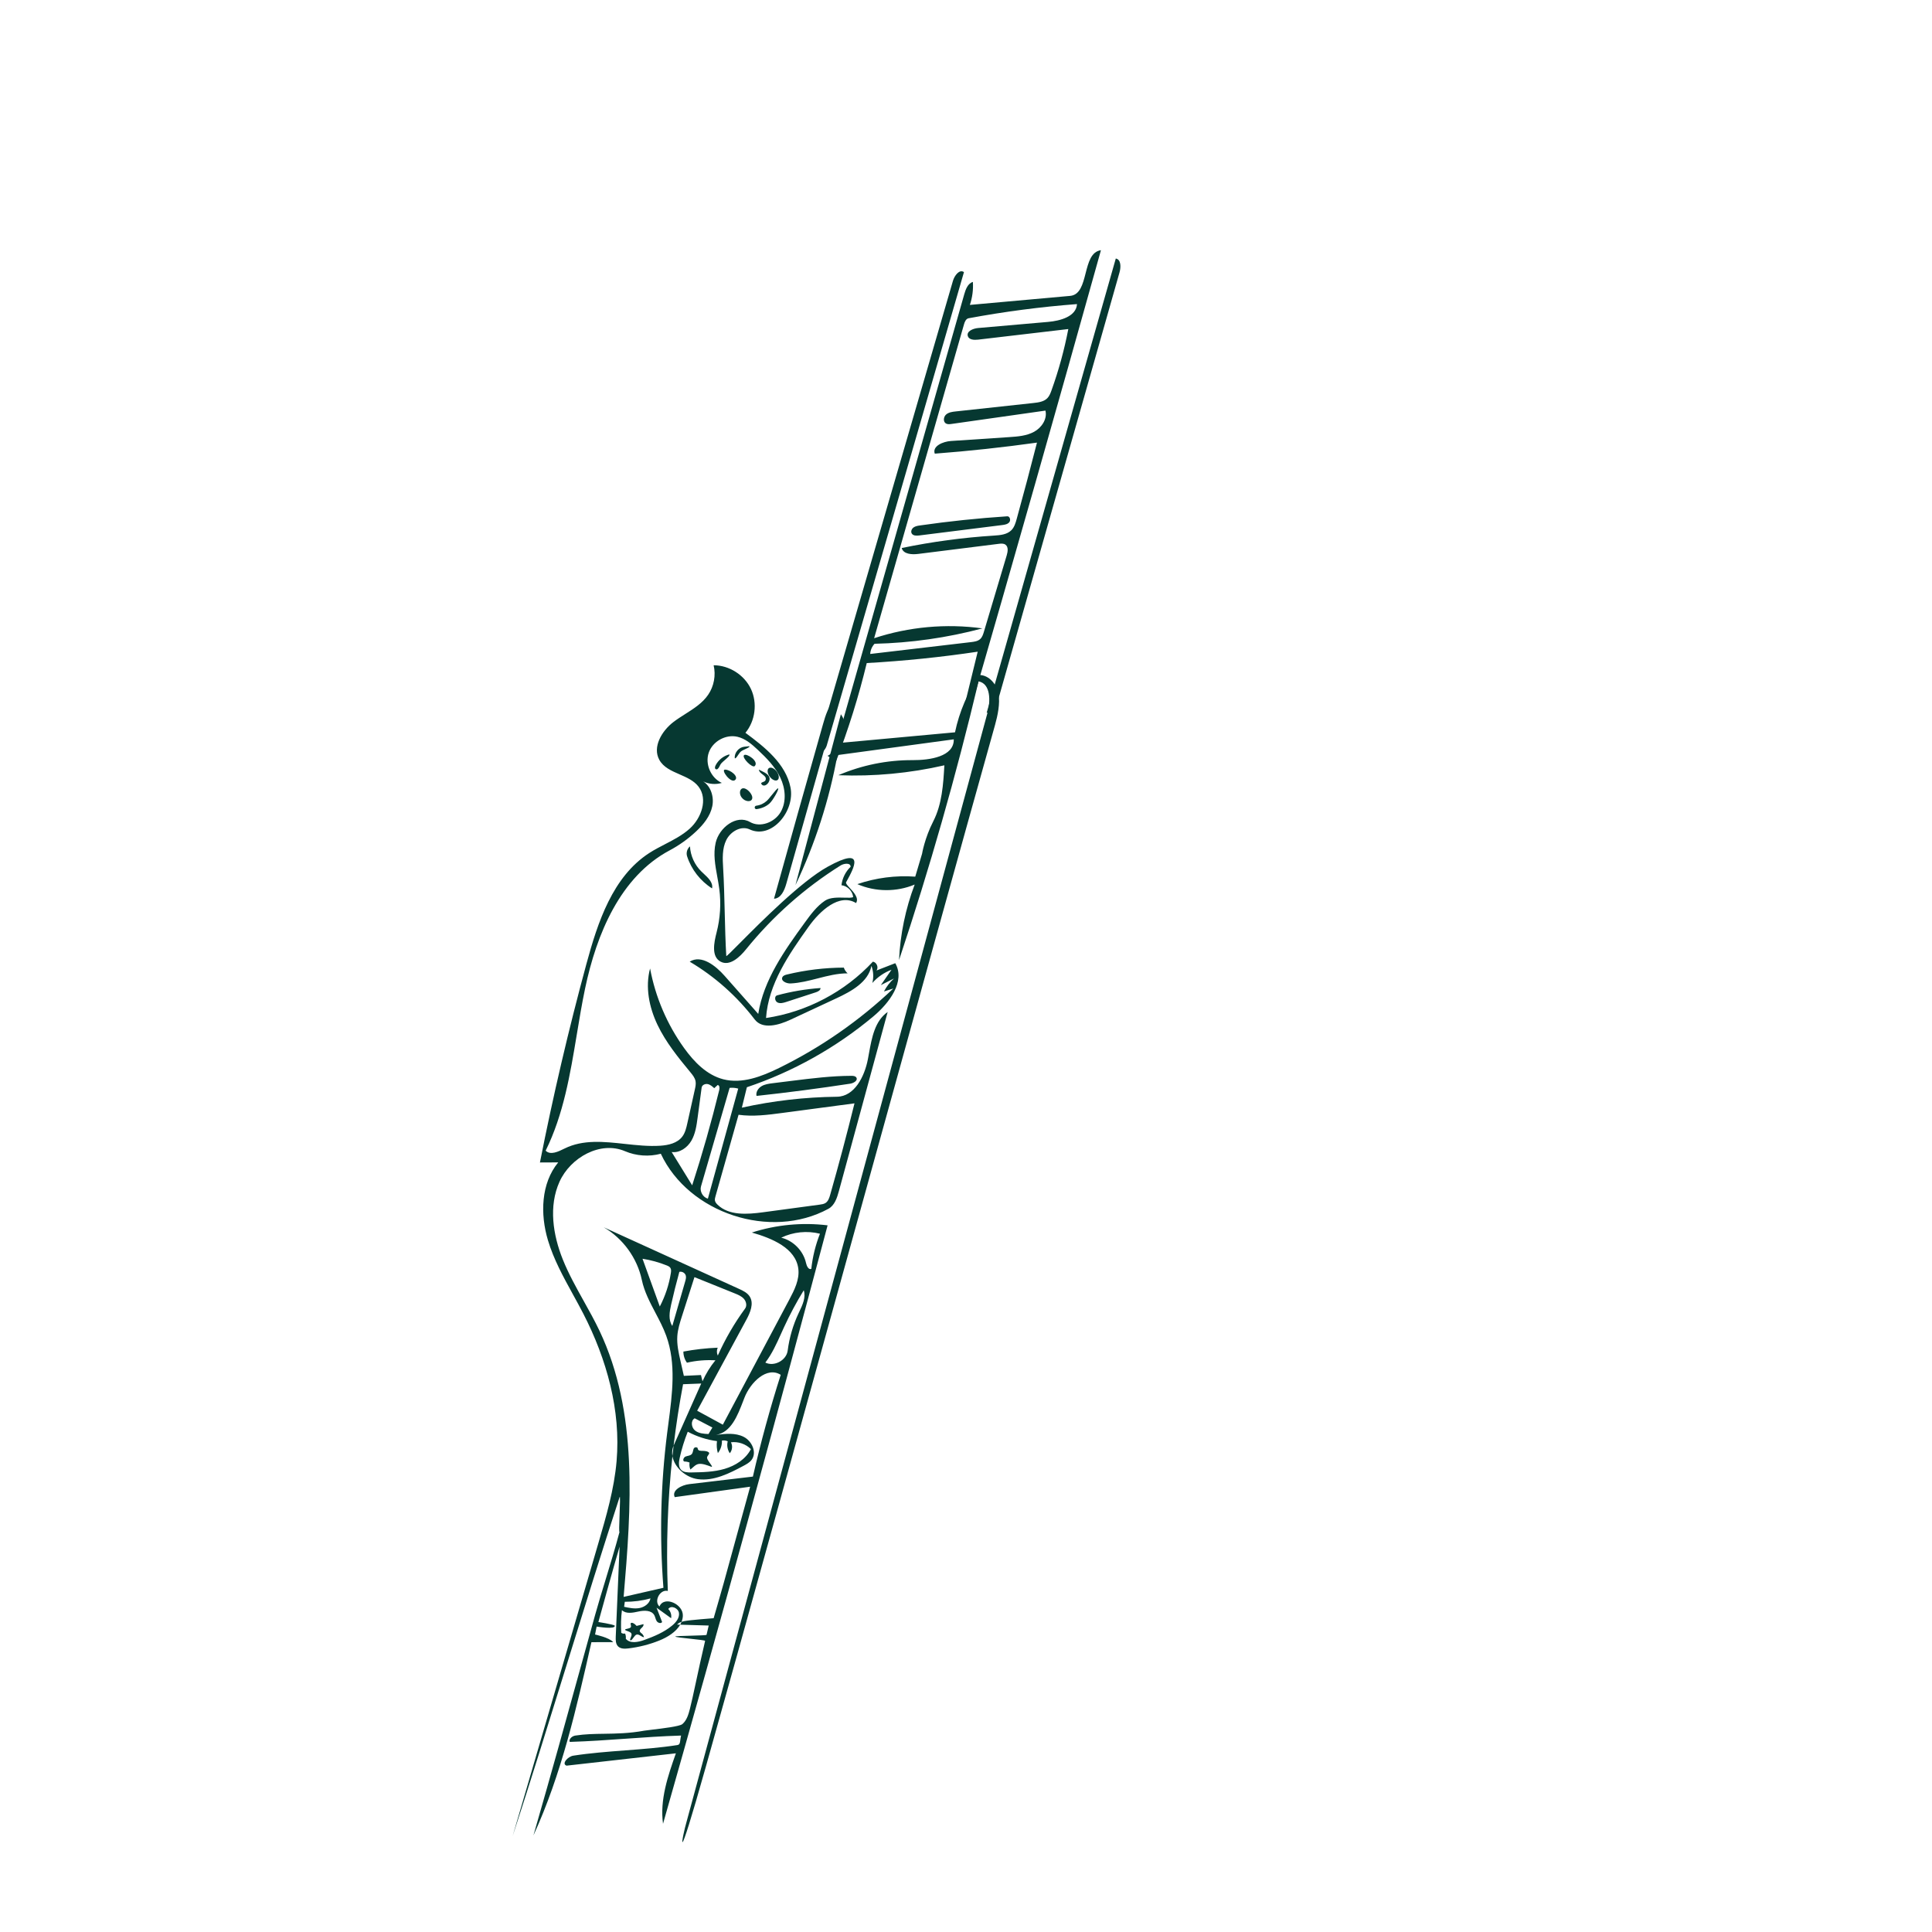 <?xml version="1.0" encoding="UTF-8" standalone="no"?>
<svg
        width="100%"
        height="100%"
        viewBox="0 0 750 750"
        fill="none"
        version="1.1"
        id="svg15"
        xmlns="http://www.w3.org/2000/svg"
        xmlns:svg="http://www.w3.org/2000/svg">
    <path
            fill-rule="evenodd"
            clip-rule="evenodd"
            d="M290.556 311C291.932 311 292.444 309.881 291.715 308.5C291 307.119 289.603 306 288.578 306C287.554 306 287.005 307.119 287.368 308.5C287.746 309.881 289.179 311 290.556 311Z"
            fill="#063831"
            id="path10"/>
    <path
            fill-rule="evenodd"
            clip-rule="evenodd"
            d="M301.181 303C302.239 303 302.639 301.881 302.075 300.5C301.511 299.119 300.196 298 299.139 298C298.082 298 297.682 299.119 298.245 300.5C298.809 301.881 300.124 303 301.181 303Z"
            fill="#063831"
            id="path11"/>
    <path
            fill-rule="evenodd"
            clip-rule="evenodd"
            d="M267.686 567.759C267.051 567.494 266.361 567.36 265.672 567.368C264.857 567.089 265.336 565.763 266.131 565.433C266.927 565.103 267.923 565.141 268.505 564.506C268.994 563.974 268.994 563.171 269.238 562.491C269.481 561.811 270.268 561.629 270.819 562.096C270.931 563.987 273.288 562.658 275.002 563.695C275.958 564.272 274.365 565.045 274.478 565.978C274.622 567.161 277.325 569.827 276.046 569.36C274.65 568.851 272.695 568.066 271.23 568.304C269.917 568.518 269.081 569.685 267.999 570.46C267.651 569.61 267.542 568.665 267.686 567.759Z"
            fill="#063831"
            id="path13"/>
    <path
            fill-rule="evenodd"
            clip-rule="evenodd"
            d="M248.774 633.855C249.381 634.222 249.833 634.836 250.002 635.524C249.32 635.704 248.087 634.264 247.143 634.535C246.186 634.811 245.517 636.796 244.802 636.766C244.053 636.734 245.48 635.123 245.12 634.162C244.798 633.299 242.65 633.102 242.654 632.641C242.657 632.291 244.194 632.331 244.802 631.774C245.189 631.419 244.718 630.415 244.802 630.238C245.12 629.564 246.328 630.238 247.143 631.178C248.019 630.947 248.896 630.716 249.772 630.485C250.15 631.67 247.992 632.251 248.391 633.366L248.774 633.855Z"
            fill="#063831"
            id="path14"/>
    <path
            fill-rule="evenodd"
            clip-rule="evenodd"
            d="m 300.466,348.881 c 2.69,-0.109 4.046,-3.223 4.777,-5.814 l 18.064,-63.972 c 0.686,-2.428 1.378,-4.959 0.93,-7.442 -2.667,2.382 -3.764,6.016 -4.741,9.456 -6.411,22.572 -12.754,45.162 -19.03,67.772 z m 27.104,26.744 c 0.287,0.853 0.799,1.628 1.47,2.226 -3.952,-0.006 -7.796,0.982 -11.644,1.972 -3.462,0.89 -6.927,1.781 -10.478,1.95 -1.622,0.077 -3.91,-0.965 -3.198,-2.425 0.313,-0.642 1.089,-0.882 1.783,-1.05 7.219,-1.742 14.641,-2.641 22.067,-2.673 z m -60.841,-43.216 c 1.654,5.111 5.151,9.604 9.699,12.463 0.443,-2.274 -1.485,-4.066 -3.264,-5.72 v -10e-4 c -0.299,-0.277 -0.594,-0.551 -0.872,-0.823 -2.622,-2.557 -4.242,-6.116 -4.447,-9.772 -1.091,0.907 -1.553,2.502 -1.116,3.853 z m 14.717,-33.645 c 2.074,0 5.549,2.757 3.857,4.076 -1.692,1.318 -5.592,-4.076 -3.857,-4.076 z m 23.759,90.192 11.5,-3.746 c 0.843,-0.275 1.855,-0.776 1.824,-1.662 -5.692,0.397 -11.346,1.35 -16.853,2.843 -1.134,0.308 -0.935,2.191 0.106,2.737 1.04,0.546 2.305,0.192 3.423,-0.172 z m -16.37,-95.807 c 0.895,-0.873 5.916,2.355 4.167,4.221 -0.898,0.956 -5.155,-3.257 -4.167,-4.221 z m -9.429,4.166 c 0.164,-0.337 0.33,-0.677 0.596,-0.981 0.334,-0.382 0.859,-0.836 1.387,-1.292 1.037,-0.897 2.086,-1.804 1.713,-2.184 -2.224,0.579 -4.179,2.122 -5.26,4.149 -0.909,1.757 0.505,1.885 0.795,1.446 0.373,-0.323 0.569,-0.728 0.769,-1.138 z m 15.196,1.449 c 0.271,0.143 0.562,0.285 0.859,0.43 1.623,0.791 3.44,1.678 3.289,3.343 -0.178,1.97 -2.518,3.388 -3.293,1.569 0.15,-0.323 0.468,-0.437 0.798,-0.555 0.5,-0.179 1.026,-0.367 1.026,-1.309 0,-0.649 -0.612,-1.118 -1.251,-1.608 -0.679,-0.52 -1.388,-1.064 -1.428,-1.87 z m -5.665,-8.886 c -2.121,0.218 -3.912,2.333 -3.708,4.456 0.306,0.242 0.76,-0.432 1.267,-1.184 0.361,-0.537 0.75,-1.113 1.13,-1.425 0.405,-0.332 1.129,-0.666 1.798,-0.974 0.948,-0.437 1.785,-0.824 1.452,-1.082 -0.333,0.034 -0.651,0.069 -0.97,0.104 -0.318,0.035 -0.637,0.07 -0.969,0.105 z m 43.508,128.444 c 0.669,1.151 -1.078,2.159 -2.394,2.36 -12.087,1.847 -24.214,3.431 -36.37,4.751 -0.337,-1.468 0.637,-2.986 1.928,-3.763 1.291,-0.777 2.836,-0.979 4.331,-1.166 l 7.583,-0.943 c 7.645,-0.952 15.312,-1.904 23.016,-1.927 0.709,-0.002 1.549,0.075 1.906,0.688 z M 281.32,378.854 c -3.537,-4.006 -9.05,-8.368 -13.583,-5.538 9.744,5.769 18.362,13.431 25.232,22.433 3.042,3.987 9.307,2.233 13.853,0.115 l 17.887,-8.333 c 5.818,-2.711 12.341,-6.281 13.579,-12.579 0.79,2.11 0.914,4.463 0.351,6.645 2.007,-2.289 4.587,-4.071 7.437,-5.14 l -4.136,5.966 5.109,-2.582 c -1.592,1.425 -2.919,3.145 -3.894,5.047 l 3.641,-1.155 c -13.113,12.452 -28.13,22.897 -44.368,30.857 -6.758,3.314 -14.363,6.259 -21.652,4.384 -6.403,-1.647 -11.332,-6.739 -15.196,-12.103 -6.603,-9.166 -11.153,-19.803 -13.22,-30.909 -1.939,7.249 -0.362,15.083 2.867,21.857 3.229,6.773 8.012,12.667 12.793,18.451 0.855,1.034 1.74,2.127 1.991,3.445 0.201,1.062 -0.034,2.152 -0.269,3.207 l -2.918,13.119 c -0.406,1.826 -0.841,3.715 -1.972,5.205 -1.915,2.524 -5.347,3.313 -8.508,3.522 -4.534,0.301 -9.185,-0.205 -13.808,-0.708 -8.137,-0.886 -16.186,-1.762 -23.353,1.786 l -0.031,0.016 c -2.377,1.177 -5.468,2.707 -7.332,0.829 6.94,-14.06 9.522,-29.625 12.105,-45.19 0.986,-5.943 1.972,-11.885 3.2,-17.743 4.446,-21.205 13.696,-43.466 32.822,-53.643 3.715,-1.976 7.167,-4.445 10.238,-7.321 2.884,-2.701 5.52,-5.935 6.321,-9.805 0.739,-3.568 -0.515,-7.733 -3.533,-9.647 2.23,1.076 4.868,1.299 7.242,0.584 -4.25,-1.917 -6.586,-7.277 -5.096,-11.695 1.49,-4.417 6.595,-7.268 11.137,-6.219 3.093,0.714 5.606,2.904 7.922,5.074 3.389,3.177 6.726,6.564 8.729,10.756 2.002,4.191 2.476,9.371 0.148,13.39 -2.329,4.02 -7.914,6.187 -11.936,3.864 -5.229,-3.02 -11.96,2.194 -13.303,8.08 -0.985,4.317 -0.181,8.727 0.623,13.133 0.293,1.603 0.585,3.206 0.792,4.803 0.725,5.623 0.366,11.383 -1.053,16.872 -1.035,4.005 -2.093,9.375 1.554,11.326 3.527,1.887 7.385,-1.697 9.898,-4.809 10.314,-12.77 22.765,-23.81 36.677,-32.521 1.37,-0.858 3.915,-1.112 3.901,0.504 -1.966,1.879 -3.247,4.46 -3.553,7.163 2.322,0.255 4.323,2.289 4.541,4.614 -0.603,0.299 -1.86,0.262 -3.364,0.217 -2.466,-0.073 -5.594,-0.165 -7.58,1.17 -3.198,2.151 -5.531,5.334 -7.796,8.451 -7.889,10.854 -16.012,22.254 -18.108,35.507 z m -9.15,-75.948 c 0.26,0.158 0.529,0.303 0.803,0.436 -0.255,-0.162 -0.523,-0.308 -0.803,-0.436 z m 41.71,56.86 c 4.409,-6.187 11.933,-13.136 18.434,-9.206 1.209,-1.872 -0.839,-4.107 -2.395,-5.804 -0.936,-1.021 -1.694,-1.848 -1.455,-2.284 0.09,-0.165 0.186,-0.339 0.285,-0.518 2.59,-4.705 7.585,-13.778 -7.452,-5.483 -10.252,5.656 -25.991,21.492 -34.109,29.661 -3.211,3.231 -5.23,5.262 -5.246,4.99 -0.32,-5.296 -0.464,-11.186 -0.609,-17.075 -0.145,-5.89 -0.289,-11.78 -0.609,-17.076 -0.222,-3.679 -0.408,-7.55 1.218,-10.858 1.626,-3.308 5.736,-5.702 9.075,-4.139 8.497,3.978 17.7,-7.111 15.851,-16.309 -1.85,-9.197 -9.946,-15.611 -17.49,-21.188 3.841,-4.656 4.709,-11.564 2.139,-17.025 -2.57,-5.461 -8.447,-9.194 -14.482,-9.201 0.922,3.892 0.13,8.159 -2.128,11.46 -2.208,3.228 -5.54,5.344 -8.882,7.466 v 0 c -1.551,0.985 -3.105,1.972 -4.55,3.072 -4.556,3.47 -8.287,9.719 -5.521,14.734 1.594,2.89 4.695,4.243 7.825,5.609 2.789,1.217 5.602,2.444 7.392,4.778 3.729,4.865 1.101,12.251 -3.461,16.344 -2.808,2.519 -6.166,4.258 -9.531,6.001 -2.103,1.089 -4.21,2.179 -6.187,3.463 -14.152,9.189 -19.925,26.747 -24.347,43.031 -6.916,25.465 -12.933,51.174 -18.037,77.064 l 7.095,-0.033 c -6.715,8.174 -7.022,20.075 -3.992,30.212 2.219,7.425 5.968,14.239 9.716,21.051 v 0.001 c 1.368,2.487 2.736,4.973 4.03,7.489 9.063,17.628 14.607,37.499 12.903,57.247 -0.936,10.839 -4.008,21.364 -7.065,31.805 L 199,712.789 c 6.717,-20.493 13.74,-43.147 20.763,-65.802 7.023,-22.655 14.047,-45.31 20.763,-65.802 0.281,-0.856 0.141,2.923 0,6.702 -0.14,3.779 -0.28,7.558 0,6.702 -1.674,6.313 -3.658,12.814 -5.549,19.008 -1.438,4.713 -2.822,9.248 -3.974,13.387 -2.15,7.723 -4.167,15.035 -6.193,22.383 l -0.001,0.003 -0.001,0.004 -0.001,0.005 c -5.093,18.464 -10.247,37.153 -17.729,63.134 10.901,-23.778 16.743,-49.505 22.514,-75.018 1.106,-0.004 2.411,-0.008 3.738,-0.011 h 0.024 l 0.086,-0.001 0.323,-10e-4 h 0.05 c 1.49,-0.004 2.98,-0.008 4.22,-0.012 -1.474,-1.774 -7.03,-2.956 -7.03,-2.956 l 0.606,-3.083 c 0,0 7.428,1.266 7.048,-0.365 -0.757,-0.546 -6.362,-1.4 -6.362,-1.4 0,0 6.082,-22.1 8.231,-29.268 l -1.489,34.903 c -0.058,1.352 -0.052,2.876 0.908,3.83 0.987,0.98 2.568,0.945 3.949,0.783 4.126,-0.484 8.187,-1.517 12.043,-3.065 3.175,-1.274 6.482,-3.311 8.114,-6.146 l 11.068,0.329 c 0,0 -0.569,2.434 -0.842,3.602 -0.041,0.176 -3.078,0.257 -6.101,0.337 -2.998,0.079 -5.983,0.158 -6.023,0.33 -0.052,0.222 2.899,0.538 5.834,0.853 2.902,0.31 5.788,0.619 5.738,0.834 -1.403,5.977 -2.604,11.551 -3.602,16.183 l -10e-4,0.008 v 10e-4 l -0.001,0.001 c -0.947,4.397 -1.711,7.945 -2.292,10.183 -0.566,2.177 -1.222,4.502 -2.953,5.94 -1.064,0.884 -7.759,1.679 -11.837,2.163 h -0.003 l -0.004,10e-4 v 0 h -0.002 l -0.011,0.001 -0.012,10e-4 c -1.365,0.162 -2.433,0.289 -2.89,0.372 -5.833,1.063 -10.846,1.136 -15.56,1.205 v 0 h -10e-4 c -3.836,0.056 -7.473,0.109 -11.194,0.69 -1.761,0.276 -2.691,1.913 -2.129,2.464 7.398,-0.227 14.489,-0.729 21.58,-1.232 7.09,-0.503 14.181,-1.006 21.579,-1.232 -0.16,0.715 -0.239,1.309 -0.304,1.796 -0.158,1.194 -0.233,1.756 -1.212,1.908 -6.49,1.01 -13.328,1.531 -20.166,2.053 h -0.002 c -6.839,0.522 -13.678,1.043 -20.169,2.053 -2.139,0.333 -4.655,3.203 -2.596,3.873 l 42.436,-4.79 c -3.116,8.827 -6.279,18.077 -4.986,27.349 21.998,-77.241 43.293,-154.682 63.881,-232.31 -9.849,-1.204 -19.957,-0.242 -29.403,2.797 7.809,2.219 17.066,6.037 18.044,14.096 0.508,4.185 -1.531,8.211 -3.509,11.934 l -25.799,48.558 -9.969,-5.425 19.072,-35.26 c 1.534,-2.835 3.058,-6.385 1.313,-9.095 -0.934,-1.45 -2.59,-2.237 -4.16,-2.952 l -52.505,-23.901 c 7.503,4.348 13.024,11.978 14.807,20.465 0.952,4.529 3.115,8.635 5.284,12.753 1.536,2.915 3.075,5.837 4.189,8.919 3.904,10.798 2.347,22.595 0.832,34.069 -0.159,1.202 -0.317,2.401 -0.469,3.594 -2.529,19.93 -3.018,40.118 -1.458,60.148 l -15.448,3.539 c 2.984,-34.883 5.647,-71.681 -9.37,-103.308 -1.865,-3.929 -3.988,-7.734 -6.11,-11.537 -2.933,-5.258 -5.864,-10.513 -8.113,-16.091 -3.876,-9.611 -5.556,-20.765 -1.305,-30.216 4.252,-9.452 15.888,-15.944 25.418,-11.872 4.356,1.861 9.339,2.216 13.914,0.99 10.841,23.159 42.604,33.592 65.066,21.371 2.414,-1.314 3.349,-4.245 4.071,-6.896 l 18.928,-69.509 c -4.976,3.464 -6.156,9.977 -7.264,16.087 -0.139,0.77 -0.277,1.534 -0.422,2.284 -1.293,6.704 -5.191,14.463 -12.018,14.537 -12.402,0.136 -24.79,1.559 -36.899,4.238 l 1.948,-7.927 c 17.899,-6.014 34.656,-15.403 49.13,-27.529 6.21,-5.202 12.489,-13.589 8.477,-20.627 l -7.277,2.824 c 0.883,-1.19 0.053,-3.2 -1.413,-3.419 -10.824,11.693 -25.717,19.545 -41.48,21.871 0.905,-13.169 8.843,-24.663 16.504,-35.413 z m -49.295,269.826 c -0.149,0.383 -0.328,0.753 -0.534,1.111 l -1.175,-0.035 c 0,0 0.358,-0.611 1.709,-1.076 z m -3.555,-64.34 c 0.748,4.378 5.197,8.346 9.91,8.957 6.202,0.805 12.183,-2.237 17.697,-5.186 1.134,-0.607 2.302,-1.242 3.092,-2.257 2.225,-2.859 0.193,-7.376 -3.047,-8.997 -3.241,-1.622 -7.082,-1.207 -10.677,-0.753 5.81,-0.991 8.304,-7.463 10.484,-13.12 0.173,-0.45 0.344,-0.895 0.515,-1.331 2.321,-5.924 8.699,-12.267 14.072,-8.86 -4.152,13.009 -7.758,26.193 -10.805,39.505 l -24.682,2.921 c -2.957,0.35 -6.937,2.365 -5.657,5.054 l 29.279,-4.049 -10.265,37.397 c -0.759,2.763 -3.911,13.649 -3.911,13.649 0,0 -9.26,0.693 -11.446,1.14 -0.383,0.078 -0.716,0.171 -1.004,0.27 0.277,-0.712 0.449,-1.467 0.494,-2.267 0.26,-4.647 -7.303,-7.989 -9.08,-3.687 -2.288,-2.107 0.227,-6.779 3.246,-6.029 -0.693,-17.464 -0.093,-34.979 1.785,-52.357 z m 0,0 c 0.147,-1.361 0.302,-2.721 0.464,-4.08 -0.574,1.341 -0.695,2.73 -0.464,4.08 z m 0.464,-4.08 c 0.956,-7.978 2.181,-15.924 3.674,-23.82 l 7.048,-0.273 -10.68,23.997 z m 34.707,-90.571 c -6.15,0.829 -13.262,1.362 -17.691,-2.985 -0.437,-0.429 -0.85,-0.926 -0.968,-1.527 -0.108,-0.551 0.046,-1.116 0.199,-1.657 l 8.965,-31.682 c 5.638,0.788 11.364,0.037 17.007,-0.713 l 27.998,-3.724 c -2.936,11.888 -6.083,23.724 -9.437,35.5 -0.339,1.191 -0.751,2.481 -1.785,3.163 -0.656,0.433 -1.464,0.549 -2.244,0.654 z m 70.4,-173.507 c -0.424,7.42 -0.913,15.087 -4.295,21.706 -3.382,6.618 -4.364,12.625 -4.364,12.625 l -2.646,8.888 c -7.586,-0.548 -15.281,0.446 -22.479,2.904 6.989,3.051 15.226,3.111 22.257,0.162 -3.547,9.377 -5.606,19.315 -6.074,29.33 11.88,-35.587 22.184,-71.699 30.872,-108.197 4.742,0.884 4.699,7.667 3.436,12.323 L 266.519,707.224 c -1.643,5.565 -4.905,22.647 7.605,-21.804 14.341,-50.957 36.877,-132.461 59.031,-212.584 20.18,-72.986 40.044,-144.827 53.108,-191.386 1.015,-3.619 2.039,-8.393 1.355,-12.089 -0.684,-3.695 -3.632,-7.263 -7.39,-7.329 -4.586,6.697 -7.834,14.307 -9.497,22.252 l -43.842,4.033 c 1.97,-3.356 1.782,-7.857 -0.463,-11.036 l -17.621,66.291 c 7.62,-15.998 13.108,-33.009 16.273,-50.443 l 45.176,-6.118 c 0.141,6.733 -9.31,8.106 -16.045,8.074 -9.858,-0.046 -19.72,1.962 -28.776,5.857 13.812,0.537 27.695,-0.761 41.168,-3.848 z m -101.31,227.577 c -0.016,1.538 0.474,3.078 1.377,4.324 3.615,-0.833 7.35,-1.146 11.054,-0.928 -2.026,2.473 -3.718,5.219 -5.016,8.141 l -0.593,-2.421 -6.642,0.315 -1.318,-5.796 c -0.72,-3.169 -1.446,-6.393 -1.222,-9.635 0.185,-2.67 1.007,-5.249 1.822,-7.797 l 4.832,-15.093 15.633,6.305 c 1.282,0.517 2.61,1.065 3.535,2.093 0.924,1.027 1.307,2.683 0.49,3.797 -4.164,5.687 -7.724,11.816 -10.6,18.251 -0.449,-0.952 -0.461,-2.099 -0.033,-3.059 -4.468,0.18 -8.923,0.682 -13.319,1.503 z m 7.084,-102.475 c 0.135,-1.004 1.351,-1.557 2.345,-1.36 0.993,0.198 1.794,0.909 2.542,1.593 l 1.334,-1.231 c 0.764,0.092 0.802,1.185 0.618,1.933 -3.054,12.46 -6.56,24.809 -10.51,37.014 l -7.963,-12.926 c 3.091,0.421 6.081,-1.698 7.648,-4.395 1.567,-2.696 2.011,-5.879 2.425,-8.971 z m 6.295,141.895 c 1.09,-1.357 1.662,-3.12 1.576,-4.858 0.755,-0.152 1.559,-0.05 2.252,0.284 -0.41,1.559 -0.109,3.291 0.804,4.619 0.986,-1.147 1.17,-2.917 0.439,-4.242 2.807,-0.366 5.76,0.642 7.759,2.646 -2.005,3.881 -5.999,6.429 -10.189,7.663 -4.19,1.234 -8.62,1.319 -12.987,1.394 -1.396,0.024 -2.965,-0.02 -3.932,-1.026 -1.111,-1.157 -0.898,-3.012 -0.552,-4.579 0.767,-3.479 1.82,-6.896 3.143,-10.204 3.52,1.887 7.384,3.129 11.344,3.645 -0.206,1.554 -0.089,3.15 0.343,4.658 z m -37.246,60.96 c 1.618,1.561 4.236,1.024 6.431,0.537 2.195,-0.487 5.01,-0.558 6.122,1.396 0.194,0.343 0.315,0.721 0.435,1.099 0.137,0.432 0.274,0.863 0.521,1.239 0.465,0.705 1.651,1.059 2.1,0.344 l -2.157,-5.554 5.647,4.07 c 0.241,-1.273 -0.188,-2.655 -1.108,-3.567 1.045,-1.62 3.921,-0.357 4.161,1.556 0.241,1.912 -1.164,3.63 -2.647,4.861 -3.139,2.605 -6.976,4.208 -10.812,5.597 -2.413,0.874 -5.545,1.505 -7.188,-0.468 0.094,-0.688 -0.004,-1.402 -0.28,-2.04 -0.501,0.135 -1.06,0.035 -1.484,-0.264 -0.184,-2.935 -0.097,-5.887 0.259,-8.806 z m 33.374,-159.733 c -1.957,-0.54 -3.235,-2.829 -2.669,-4.778 l 11.104,-38.226 c 1.119,-0.12 2.26,-0.025 3.344,0.277 z m 28.47,52.298 c 0.358,-0.798 0.717,-1.596 1.081,-2.388 2.269,-4.929 4.831,-9.723 7.669,-14.347 0.887,2.778 -0.479,5.666 -1.744,8.34 l -0.002,0.004 -0.126,0.266 c -0.049,0.105 -0.098,0.209 -0.147,0.313 -2.144,4.576 -3.575,9.487 -4.224,14.499 -0.493,3.799 -5.239,6.34 -8.674,4.644 2.618,-3.426 4.396,-7.386 6.167,-11.331 z m -43.021,-25.408 c 0.359,0.572 0.282,1.304 0.177,1.971 -0.715,4.53 -2.171,8.941 -4.293,13.007 l -6.709,-18.54 c 3.21,0.504 6.363,1.371 9.379,2.579 0.551,0.22 1.131,0.48 1.446,0.983 z m 43.026,-11.749 c 4.628,-2.236 10.047,-2.788 15.031,-1.531 -1.723,4.374 -2.857,8.979 -3.361,13.653 -1.096,0.427 -1.795,-1.146 -2.049,-2.294 -1.041,-4.718 -4.927,-8.687 -9.621,-9.828 z m -37.062,14.68 c 0.214,0.738 0,1.525 -0.213,2.264 l -5.007,17.32 c -1.607,-2.332 -1.092,-5.466 -0.47,-8.229 0.964,-4.278 2.031,-8.532 3.2,-12.759 1.019,-0.273 2.195,0.391 2.49,1.404 z m 8.827,61.545 c -1.849,-0.081 -3.843,-0.215 -5.267,-1.397 -1.424,-1.183 -1.716,-3.822 -0.092,-4.71 l 6.874,3.584 z m -26.785,67.552 c -1.975,0.373 -4.003,-0.056 -5.967,-0.484 l 0.255,-1.943 c 3.364,0.025 6.731,-0.418 9.974,-1.312 -0.36,1.977 -2.287,3.365 -4.262,3.739 z"
            fill="#063831"
            id="path15"/>
    <path
            d="m 293.702,314.107 c -0.356,0.05 -0.681,-0.207 -0.722,-0.573 -0.043,-0.366 0.212,-0.703 0.568,-0.753 1.748,-0.244 2.949,-0.864 4.088,-1.865 0.493,-0.432 1.276,-1.408 2.051,-2.375 v 0 c 1.066,-1.328 2.116,-2.639 2.377,-2.492 0.451,0.253 -2.048,4.726 -3.359,5.877 -1.34,1.177 -3.013,1.903 -5.003,2.18 z"
            style="clip-rule:evenodd;fill:#063831;fill-rule:evenodd"
            id="path1-2"/>
    <path
            d="m 324.942,287.791 c -0.639,2.246 -1.542,4.791 -3.727,5.612 l 3.36,2.078 c 4.793,-12.418 8.769,-25.148 11.897,-38.085 14.415,-0.806 28.791,-2.278 43.069,-4.411 l -5.499,22.501 c -0.371,1.518 0.301,3.977 1.705,3.289 17.502,-60.466 34.715,-121.016 51.635,-181.647 -3.786,0.523 -4.87,4.748 -5.946,8.944 -1.086,4.235 -2.166,8.442 -6.007,8.788 l -38.928,3.506 c 0.969,-2.861 1.37,-5.913 1.17,-8.927 -1.96,0.589 -2.795,2.85 -3.356,4.819 z m 77.611,-115.97 c -2.524,9.891 -5.145,19.757 -7.862,29.598 -0.433,1.567 -0.909,3.204 -2.042,4.37 -1.7,1.75 -4.384,1.976 -6.82,2.13 -12.023,0.761 -23.992,2.373 -35.788,4.817 0.627,2.399 3.913,2.608 6.373,2.299 l 31.3,-3.922 c 0.884,-0.111 1.861,-0.199 2.589,0.313 1.228,0.867 0.932,2.735 0.502,4.177 l -8.844,29.628 c -0.305,1.022 -0.641,2.094 -1.42,2.822 -0.933,0.871 -2.295,1.062 -3.562,1.211 l -39.165,4.605 c 0.081,-1.459 0.687,-2.884 1.681,-3.954 14.13,-0.33 28.22,-2.34 41.879,-5.976 -14.057,-1.943 -28.554,-0.628 -42.032,3.815 l 34.874,-121.807 c 0.292,-1.017 0.764,-2.207 1.804,-2.4 13.912,-2.588 27.964,-4.425 42.075,-5.501 -0.285,4.796 -6.406,6.496 -11.193,6.915 l -27.208,2.379 c -1.941,0.17 -4.557,1.252 -3.99,3.116 0.444,1.459 2.44,1.573 3.954,1.396 l 35.064,-4.117 c -1.557,8.099 -3.745,16.077 -6.539,23.836 -0.38,1.058 -0.792,2.144 -1.568,2.959 -1.345,1.412 -3.456,1.704 -5.395,1.914 l -30.209,3.272 c -1.329,0.144 -2.754,0.328 -3.75,1.219 -0.997,0.891 -1.209,2.755 -0.067,3.452 0.633,0.386 1.435,0.295 2.168,0.19 l 36.483,-5.182 c 0.783,3.245 -1.463,6.609 -4.39,8.213 -2.927,1.606 -6.378,1.861 -9.71,2.082 l -22.564,1.5 c -3.104,0.207 -7.346,1.991 -6.297,4.919 13.264,-1.014 26.496,-2.443 39.669,-4.287 z m -28.347,-66.183 c -17.719,61.261 -35.472,122.512 -53.26,183.753 -0.46,1.586 -2.137,3.55 -3.303,2.379 -0.598,-0.601 -0.403,-1.599 -0.166,-2.414 l 52.452,-180.32 c 0.601,-2.065 2.534,-4.659 4.277,-3.399 z m 60.4,0.061 -46.595,164.11 c -0.816,2.876 -2.088,6.212 -4.993,6.919 l 50.132,-176.372 c 2.061,0.368 2.028,3.328 1.455,5.342 z M 353.928,207.095 c -0.444,-0.766 -0.021,-1.798 0.691,-2.322 0.713,-0.524 1.627,-0.668 2.502,-0.794 11.244,-1.621 22.551,-2.806 33.886,-3.551 1.022,-0.068 1.448,1.49 0.807,2.29 -0.64,0.799 -1.761,0.983 -2.776,1.11 l -32.211,4.04 c -1.055,0.133 -2.366,0.147 -2.9,-0.773 z"
            style="clip-rule:evenodd;fill:#063831;fill-rule:evenodd"
            id="path1-9"/>
</svg>